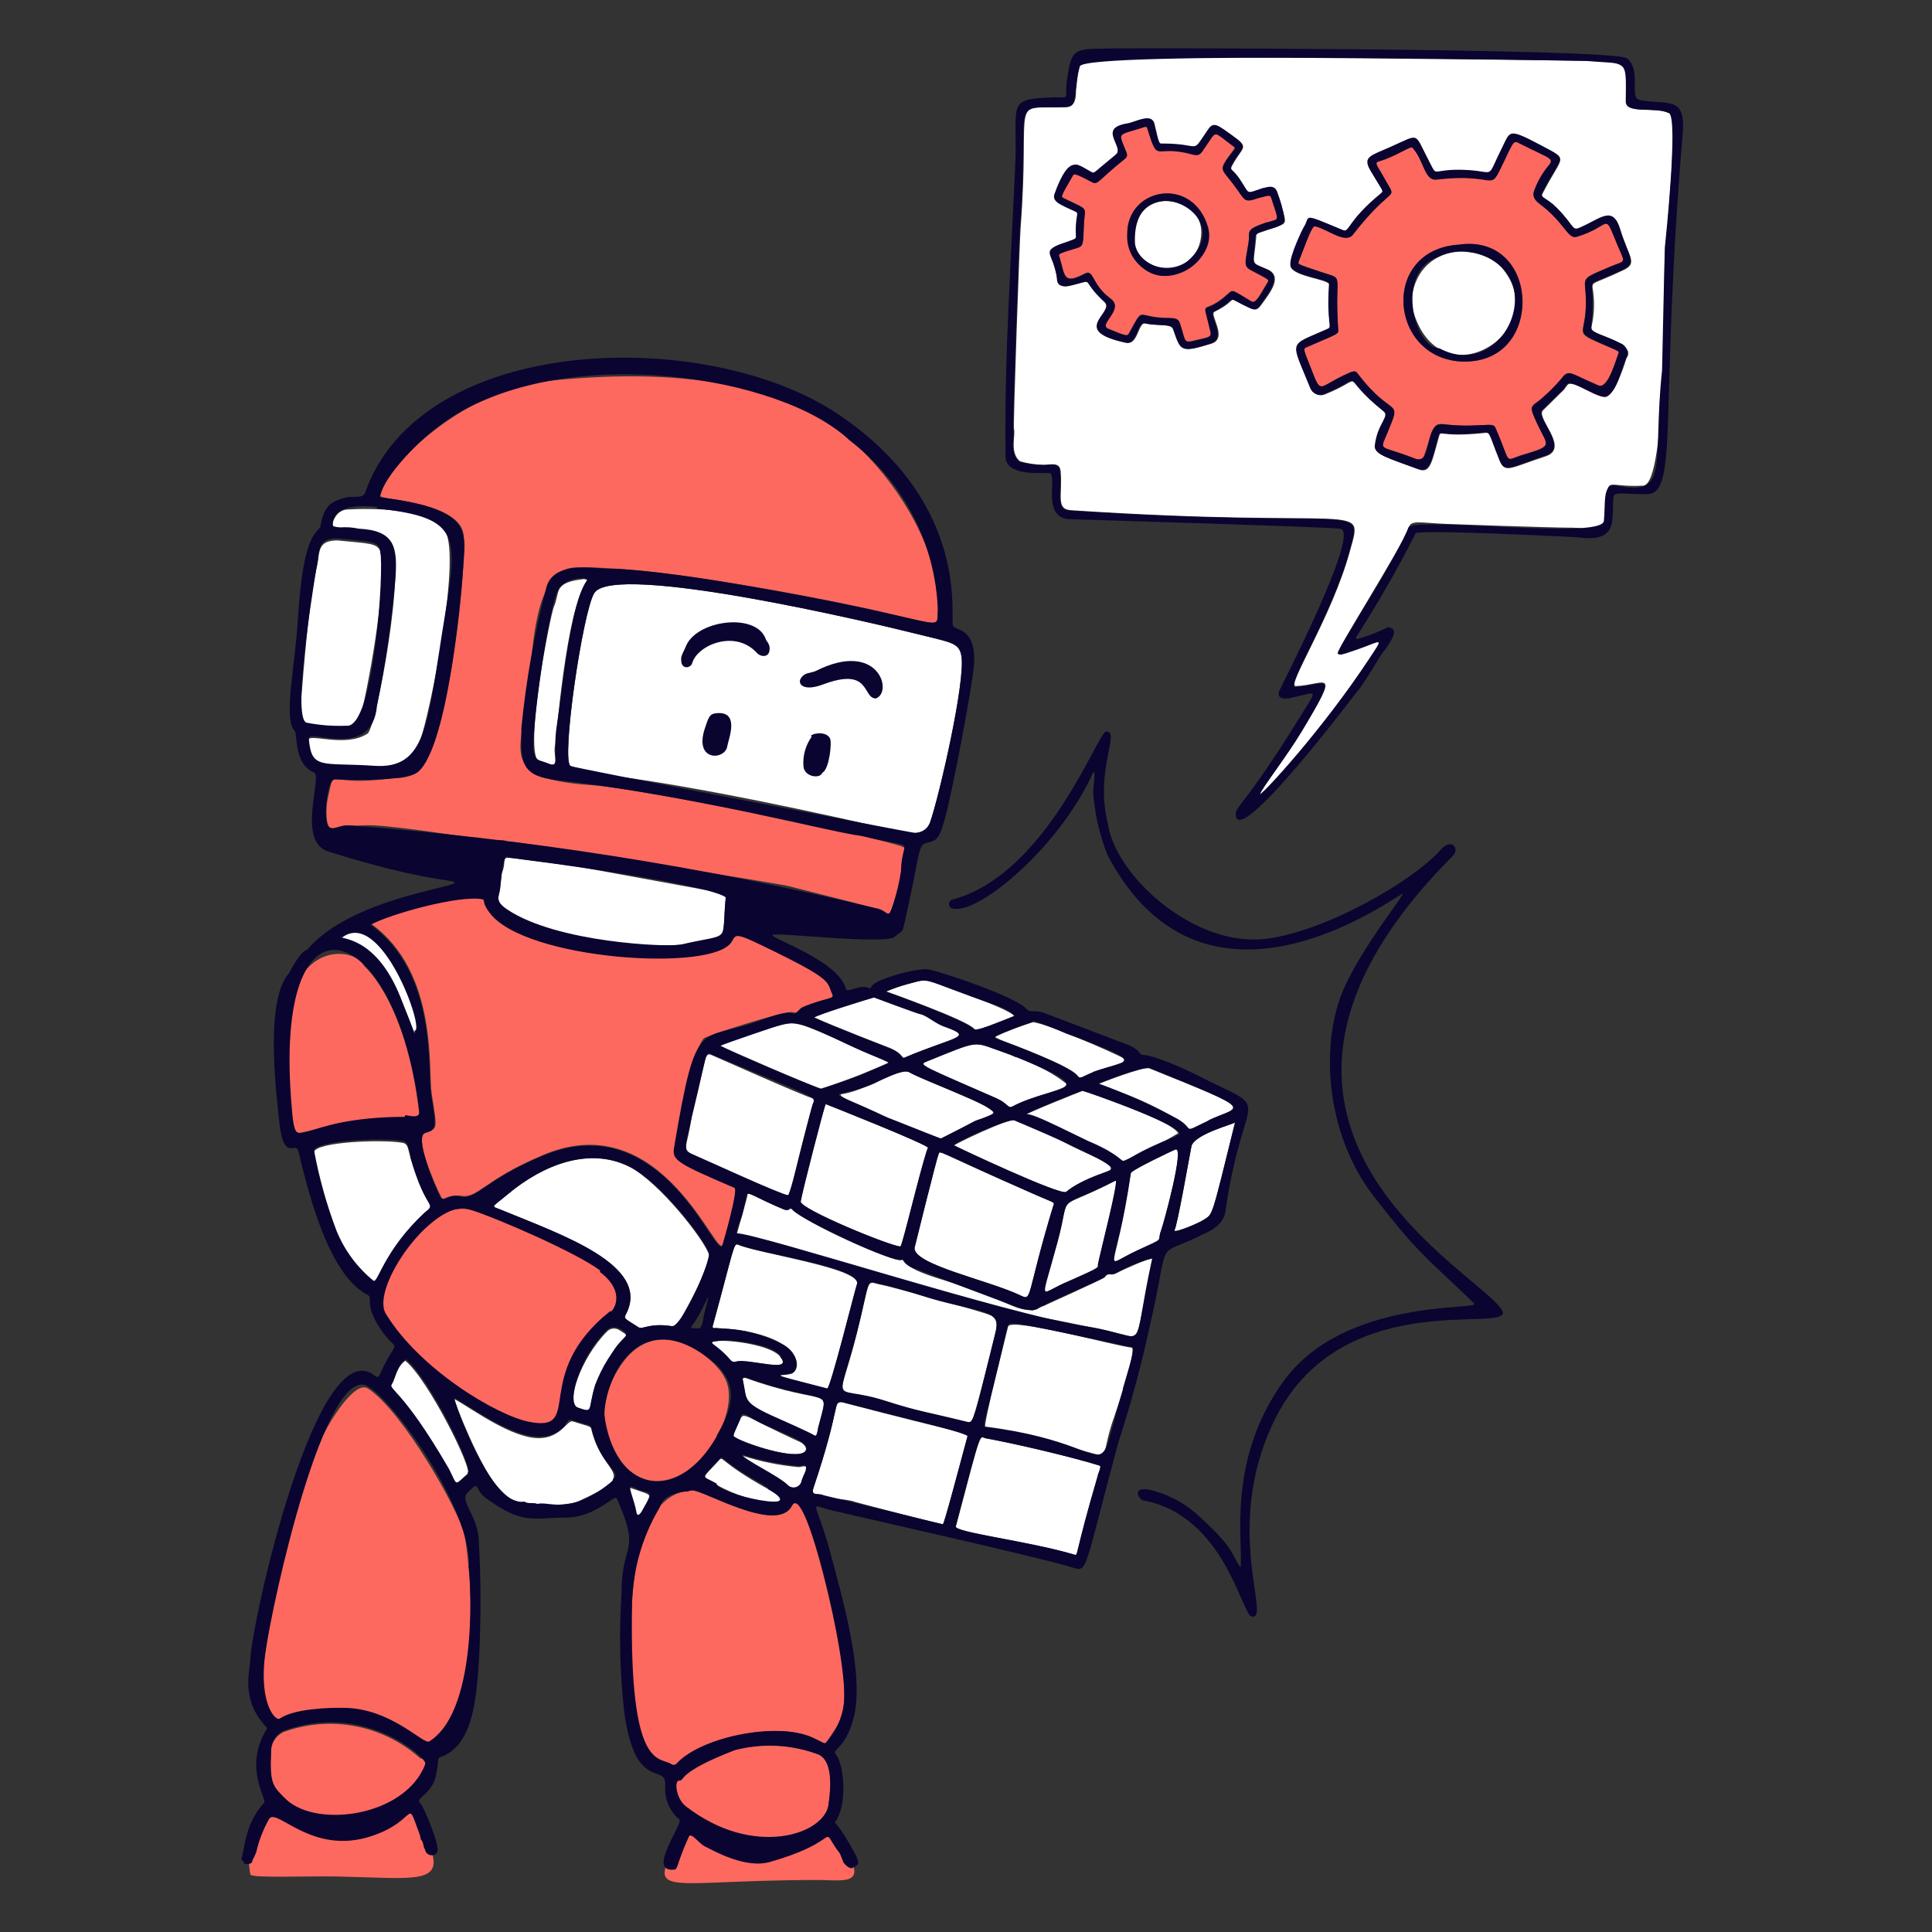 <svg xmlns="http://www.w3.org/2000/svg" fill="none" viewBox="0 0 200 200"><rect x="0" y="0" width="200" height="200" fill="#333333" stroke="none"/><g id="Input-to-an-algorithm-3--Ai-Machine-Learning-Input-to-an-algorithm"><g id="Colour"><path id="Vector" fill="#fd695f" d="M44.606 191.416C45.896 195.106 42.786 194.416 34.916 194.256C31.476 194.186 26.216 194.446 25.916 194.056C25.643 192.646 25.75 191.189 26.226 189.834C26.702 188.479 27.53 187.275 28.626 186.346C32.056 183.516 42.146 185.616 42.866 186.806C43.586 187.996 44.146 190.366 44.606 191.416Z"></path><path id="Vector_2" fill="#fd695f" d="M85.666 189.006C90.866 195.526 87.726 194.616 84.666 194.616C67.306 194.616 66.566 197.046 71.296 188.706L85.666 189.006Z"></path><path id="Vector_3" fill="#ffffff" d="M59.996 60.006C60.286 60.006 60.446 59.836 60.786 60.066C58.566 63.066 57.556 76.826 57.486 77.066C57.156 78.066 58.096 79.756 56.696 79.166C56.377 79.015 56.041 78.901 55.696 78.826C54.296 77.076 57.006 63.536 57.336 62.826C57.986 61.336 57.296 60.396 59.996 60.006Z"></path><path id="Vector_4" fill="#ffffff" d="M96.286 85.126C95.676 86.876 93.286 86.126 91.386 85.676C64.386 79.526 61.386 80.576 59.066 79.286C58.066 78.726 60.326 63.286 61.526 61.396C63.526 58.126 90.856 64.606 94.586 65.546C98.316 66.486 99.296 66.466 99.526 67.886C99.956 70.536 97.266 82.326 96.286 85.126Z"></path><path id="Vector_5" fill="#ffffff" d="M115.476 131.836C115.016 132.106 114.746 131.656 114.356 132.236C114.276 132.356 107.036 135.676 106.916 135.666C104.306 135.456 105.176 134.846 97.116 132.336C93.026 131.076 93.646 130.276 93.346 130.436C92.616 130.826 82.766 126.076 82.086 125.296C81.686 124.836 81.836 125.496 81.146 125.206C78.556 124.136 77.206 123.206 77.386 123.706C77.386 123.856 76.296 127.706 76.286 127.706C79.566 128.206 104.376 135.916 104.476 135.916C106.096 135.846 116.076 138.076 116.596 138.226C118.146 138.616 117.546 138.556 119.356 130.306C118.996 130.146 115.596 131.766 115.476 131.836Z"></path><path id="Vector_6" fill="#ffffff" d="M82.686 151.876C82.946 151.876 83.686 151.536 83.416 152.236C83.276 152.676 83.146 152.836 82.996 153.346C82.975 153.496 82.915 153.637 82.821 153.755C82.728 153.874 82.605 153.965 82.464 154.02C82.324 154.075 82.171 154.092 82.022 154.068C81.873 154.045 81.733 153.982 81.616 153.886C80.616 152.886 76.966 151.196 76.826 150.686C78.729 151.3 80.695 151.699 82.686 151.876Z"></path><path id="Vector_7" fill="#ffffff" d="M84.686 147.906C84.366 149.146 85.066 148.856 80.456 146.836C76.796 145.226 77.346 144.966 76.936 143.086C76.866 142.746 76.826 142.626 77.176 142.646C86.126 145.846 85.876 143.176 84.686 147.906Z"></path><path id="Vector_8" fill="#ffffff" d="M100.156 148.686C97.476 158.686 97.626 157.776 97.546 157.796C97.466 157.816 88.626 155.526 88.546 155.486C87.636 155.136 86.246 155.256 85.206 154.776C84.726 154.546 83.946 154.926 84.206 154.036C87.096 145.296 86.206 145.156 87.146 145.146C99.766 148.516 100.286 148.226 100.156 148.686Z"></path><path id="Vector_9" fill="#ffffff" d="M113.816 151.716C113.986 151.716 113.926 151.866 113.676 152.716C111.176 161.226 111.676 161.076 111.236 160.956C106.436 159.536 98.686 158.636 98.956 158.016C101.726 147.496 101.366 148.786 102.056 148.906C105.266 149.486 110.906 150.816 113.816 151.716Z"></path><path id="Vector_10" fill="#ffffff" d="M117.126 139.496C117.766 139.496 115.536 146.116 115.336 146.686C114.166 149.946 114.686 150.766 113.706 150.606C113.606 150.606 104.646 148.056 102.006 147.726C101.696 147.726 104.346 137.436 104.356 137.336C104.556 136.306 116.086 139.496 117.126 139.496Z"></path><path id="Vector_11" fill="#ffffff" d="M102.546 136.156C103.636 136.636 103.116 137.716 102.256 141.156C100.626 147.556 100.616 147.366 100.166 147.246C95.656 146.116 95.166 146.176 91.616 145.046C85.616 143.126 86.766 146.446 89.116 136.316C90.116 132.076 89.706 132.716 91.346 133.026C91.456 133.006 101.506 135.706 102.546 136.156Z"></path><path id="Vector_12" fill="#ffffff" d="M88.696 133.006C88.546 133.316 85.976 143.736 85.636 143.766C79.016 142.076 80.706 142.496 81.836 142.236C83.126 141.936 83.376 138.076 74.416 137.486C74.256 137.486 74.116 137.396 73.946 137.486C73.776 137.576 73.746 137.406 73.786 137.266C75.946 129.396 75.936 128.626 76.406 128.836C78.576 129.816 89.506 131.326 88.696 133.006Z"></path><path id="Vector_13" fill="#ffffff" d="M84.106 113.686C84.316 113.686 84.276 113.976 84.216 114.186C82.486 119.856 81.916 123.806 81.576 123.786C80.916 123.786 72.726 119.986 71.866 119.626C70.376 118.996 71.216 118.766 71.616 115.436C71.706 114.656 72.866 110.356 72.946 109.986C73.116 109.156 73.286 109.066 73.606 109.196C73.646 109.196 83.116 113.436 84.106 113.686Z"></path><path id="Vector_14" fill="#ffffff" d="M96.086 118.836C95.196 120.966 93.456 129.026 93.196 129.026C92.196 129.026 82.776 125.116 82.876 124.366C83.026 123.266 85.276 114.716 85.456 114.286C85.556 114.326 96.206 118.526 96.086 118.836Z"></path><path id="Vector_15" fill="#ffffff" d="M107.336 123.756C109.246 124.596 109.166 124.406 109.016 124.876C106.116 134.456 106.936 134.716 105.536 134.066C102.296 132.546 94.606 130.926 94.656 129.206C94.716 128.936 96.946 119.966 97.146 119.486C97.346 119.006 96.636 119.066 107.336 123.756Z"></path><path id="Vector_16" fill="#ffffff" d="M127.856 116.176C125.376 126.256 125.556 125.626 124.666 126.236C123.776 126.846 120.836 127.826 121.576 127.336C121.826 127.226 123.266 118.936 123.346 118.626C123.766 117.296 127.916 116.346 127.856 116.176Z"></path><path id="Vector_17" fill="#ffffff" d="M120.186 127.396C119.696 128.776 120.736 128.066 117.726 129.456C113.786 131.276 115.366 132.156 117.056 121.456C117.056 121.156 121.476 119.076 121.696 118.996C122.636 118.706 120.456 126.666 120.186 127.396Z"></path><path id="Vector_18" fill="#ffffff" d="M115.486 122.226C115.916 121.996 113.816 130.036 113.656 130.986C113.586 131.396 113.326 131.396 110.136 132.846C107.446 134.076 107.696 134.846 109.456 128.616C111.036 123.056 108.766 125.676 115.486 122.226Z"></path><path id="Vector_19" fill="#ffffff" d="M102.586 114.796C103.586 115.466 101.266 115.796 100.916 116.066C100.916 116.066 97.406 117.866 97.386 117.866C97.366 117.866 85.836 113.476 87.116 113.276C89.706 112.886 93.196 110.466 94.116 110.996C95.216 111.626 101.296 114.006 102.586 114.796Z"></path><path id="Vector_20" fill="#ffffff" d="M108.606 117.386C113.136 120.106 117.246 120.736 113.606 121.656C112.455 122.076 111.371 122.658 110.386 123.386C109.866 123.836 98.886 118.646 98.786 118.576C98.686 118.506 104.446 115.726 105.026 115.986C105.606 116.246 108.026 117.006 108.606 117.386Z"></path><path id="Vector_21" fill="#ffffff" d="M125.106 116.006C122.186 117.406 123.776 117.006 121.926 115.886C116.926 112.946 113.996 112.576 113.736 112.206C113.836 112.156 118.396 110.356 119.006 110.606C130.356 115.176 128.396 114.396 125.106 116.006Z"></path><path id="Vector_22" fill="#ffffff" d="M121.966 117.306C120.095 118.443 118.135 119.426 116.106 120.246C115.826 119.456 106.686 115.186 106.236 115.386C106.136 115.286 111.956 112.956 112.056 112.936C112.156 112.916 121.156 115.876 121.966 117.306Z"></path><path id="Vector_23" fill="#ffffff" d="M116.216 109.496C117.096 109.956 115.766 110.046 113.126 111.016C112.126 111.376 111.826 111.756 111.596 111.416C110.596 109.996 102.546 107.526 103.056 107.296C104.304 106.735 105.583 106.244 106.886 105.826C108.116 105.826 115.056 108.896 116.216 109.496Z"></path><path id="Vector_24" fill="#ffffff" d="M110.356 112.146C111.236 112.586 106.956 113.386 104.776 114.556C104.356 114.776 104.296 114.196 103.176 113.716C96.716 110.906 94.896 110.306 95.786 109.946C101.516 107.646 100.646 107.806 103.596 108.836C108.906 110.686 109.956 111.936 110.356 112.146Z"></path><path id="Vector_25" fill="#ffffff" d="M104.856 105.316C103.536 105.626 101.106 106.876 100.856 106.506C100.106 105.586 91.806 102.656 91.746 102.626C92.481 102.315 93.236 102.054 94.006 101.846C95.556 101.456 95.606 101.316 96.826 101.736C97.136 101.866 106.166 105.006 104.856 105.316Z"></path><path id="Vector_26" fill="#ffffff" d="M93.676 109.476C93.266 109.656 93.616 109.126 92.106 108.476C92.106 108.476 86.106 106.166 84.276 105.306C84.516 105.046 89.946 103.356 90.486 103.216C90.486 103.216 95.106 104.916 95.296 104.956C95.896 105.056 96.846 105.956 97.736 106.226C101.096 107.466 98.656 107.326 93.676 109.476Z"></path><path id="Vector_27" fill="#ffffff" d="M91.976 110.006C89.699 111.043 87.362 111.941 84.976 112.696C83.826 112.346 75.406 108.696 74.556 108.246C74.846 108.046 81.336 105.596 82.556 105.926C84.296 106.436 91.826 109.886 91.976 110.006Z"></path><path id="Vector_28" fill="#ffffff" d="M172.766 11.696C173.696 12.146 173.266 12.546 173.086 16.696C173.086 17.286 172.696 23.096 172.406 25.506C172.096 28.076 172.686 50.136 170.096 50.276C165.656 50.516 166.686 48.776 166.096 53.826C166.016 55.256 164.016 54.616 162.796 54.626C160.376 54.626 149.616 54.236 149.516 54.226C146.986 54.106 146.106 53.836 145.846 54.556C145.046 56.786 138.366 67.196 138.536 67.556C138.706 67.916 139.176 67.616 140.766 67.086C143.126 66.296 143.326 65.856 141.826 68.086C136.826 75.626 130.826 82.086 130.476 82.186C130.476 81.766 133.216 78.286 134.776 75.676C138.836 68.926 137.266 70.886 134.136 71.026C133.136 71.026 137.856 63.946 139.736 57.086C141.206 51.726 141.356 54.826 110.866 52.816C109.256 52.716 110.026 51.196 109.796 48.756C109.706 47.756 108.656 48.136 108.106 48.116C107.257 48.108 106.413 47.987 105.596 47.756C104.486 46.856 105.156 45.056 104.966 44.376C104.876 44.046 105.556 24.816 105.656 23.576C106.716 9.676 104.286 11.236 110.386 11.066C111.386 11.066 111.386 9.926 111.386 9.426C111.856 4.776 111.866 6.246 115.796 5.996C119.976 5.746 162.466 6.266 162.566 6.266C169.056 6.266 168.416 6.446 168.356 10.466C168.296 11.856 171.356 11.006 172.766 11.696ZM168.426 37.006C169.426 35.346 164.506 34.716 164.736 33.886C165.06 32.539 165.101 31.14 164.856 29.776C164.856 29.136 164.906 29.446 167.996 27.996C169.606 27.246 168.646 26.746 167.726 23.726C167.006 21.346 165.796 22.636 163.786 23.526C162.676 24.026 163.156 23.526 161.156 21.526C160.156 20.526 159.456 20.526 159.676 20.066C161.776 15.926 162.546 16.646 159.506 15.066C156.156 13.276 156.406 13.626 155.566 15.296C153.876 18.636 154.886 17.846 152.086 17.666C147.906 17.406 149.006 18.736 147.826 16.466C146.406 13.746 147.016 13.906 144.056 15.236C141.976 16.176 141.056 16.236 141.926 17.726C143.206 19.886 143.316 19.806 143.006 20.066C139.446 22.996 139.766 24.166 139.066 23.876C134.586 22.006 135.776 22.436 134.996 23.596C134.856 23.796 133.526 26.596 133.626 27.476C133.566 28.626 137.626 28.896 137.626 29.476C137.356 33.636 138.006 33.866 137.486 34.096C133.346 35.956 133.636 35.096 135.706 40.226C135.76 40.361 135.84 40.485 135.942 40.589C136.044 40.692 136.165 40.775 136.299 40.832C136.433 40.889 136.577 40.918 136.722 40.919C136.868 40.92 137.012 40.892 137.146 40.836C141.836 38.936 138.306 38.636 143.286 42.616C143.966 43.156 142.646 43.886 142.386 46.176C142.276 47.086 143.756 47.436 146.866 48.596C148.096 49.066 148.236 47.756 148.986 45.126C149.166 44.526 149.176 45.276 153.426 44.846C154.426 44.746 154.026 44.616 155.306 47.746C155.846 49.036 156.396 48.416 160.016 47.236C162.566 46.396 158.936 43.236 159.736 42.476C162.936 39.326 161.496 40.786 162.286 39.836C162.796 39.226 165.596 41.456 166.356 41.056C167.306 40.616 168.386 37.106 168.386 37.006H168.426ZM131.486 23.716C133.416 22.916 133.346 23.716 132.256 19.976C131.966 18.976 130.906 19.596 130.876 19.496C128.806 20.166 129.536 20.256 128.246 18.406C127.586 17.486 127.246 17.676 127.576 17.106C128.626 15.156 129.406 15.336 127.636 14.106C126.076 12.976 125.696 12.636 125.126 13.446C123.226 16.156 124.656 14.896 120.366 14.926C120.036 14.926 120.026 15.066 119.516 12.826C119.266 11.736 117.516 12.746 116.776 12.826C113.636 13.326 116.456 15.326 115.546 16.066C112.706 18.366 113.776 18.196 111.546 17.066C110.836 16.716 108.216 20.426 109.686 21.066C112.556 22.326 111.326 21.496 111.486 24.496C111.486 25.236 108.486 25.026 108.816 26.376C109.816 29.986 109.526 29.926 111.586 29.376C113.336 28.926 111.986 28.996 114.436 31.266C115.526 32.266 110.756 34.176 116.616 35.476C117.846 35.746 117.816 33.266 118.616 33.476C119.966 33.796 121.306 33.476 121.526 34.066C122.326 36.316 122.226 36.546 125.386 35.586C127.186 35.036 125.176 32.586 125.716 32.286C128.636 30.836 126.486 30.556 129.506 31.916C129.976 32.126 130.186 32.056 130.506 31.646C131.426 30.376 132.786 28.736 131.356 27.946C129.356 27.046 129.766 27.706 130.046 24.566C130.006 24.006 130.126 24.266 131.446 23.716H131.486Z"></path><path id="Vector_29" fill="#fd695f" d="M167.456 25.406C168.246 27.296 168.386 26.926 166.606 27.656C163.086 29.096 164.286 28.516 164.156 31.806C164.026 35.096 162.616 34.226 167.156 36.196C167.306 36.266 167.616 36.406 167.556 36.546C167.296 37.106 166.496 40.366 165.446 39.926C162.666 38.736 162.316 38.196 161.716 39.086C159.286 42.716 157.716 40.836 159.126 43.876C160.196 46.176 160.876 46.106 157.726 47.046C155.546 47.686 156.536 48.256 154.776 44.256C154.556 43.576 153.166 44.386 149.776 43.946C148.336 43.766 148.536 43.806 147.406 47.226C147.256 47.686 146.866 47.616 146.406 47.436C142.756 45.986 142.776 46.806 143.606 44.796C145.186 40.976 144.236 43.506 140.516 38.626C140.386 38.456 140.246 38.346 139.756 38.546C135.996 40.146 136.986 41.286 135.266 37.006C134.846 36.006 135.046 36.006 135.266 35.916C138.876 34.366 138.556 34.646 138.506 33.916C138.116 27.986 139.246 28.976 136.726 28.136C134.206 27.296 134.316 27.356 134.466 26.966C135.736 23.616 135.906 23.336 136.176 23.406C137.506 23.756 139.316 25.316 140.086 24.206C144.336 18.786 144.686 20.976 143.306 18.456C142.496 16.986 142.166 16.816 142.836 16.646C144.286 16.266 146.016 15.086 146.166 15.236C147.386 16.466 147.426 18.716 148.706 18.566C155.396 17.776 154.046 20.176 155.706 16.646C156.706 14.466 156.706 14.496 157.396 14.876C160.616 16.516 161.026 16.306 160.136 17.326C159.589 18.028 159.154 18.811 158.846 19.646C158.556 20.256 158.846 20.706 159.406 21.106C162.016 23.106 162.276 24.766 163.206 24.486C166.966 23.386 165.926 21.736 167.456 25.406ZM151.456 37.406C160.146 37.656 159.206 24.116 151.046 25.316C142.846 25.836 143.766 37.206 151.436 37.426L151.456 37.406Z"></path><path id="Vector_30" fill="#ffffff" d="M155.456 27.706C161.136 34.336 148.456 42.186 146.096 31.426C146.326 27.006 149.786 25.746 152.026 26.106C153.327 26.201 154.548 26.771 155.456 27.706Z"></path><path id="Vector_31" fill="#fd695f" d="M131.576 20.416C132.396 23.116 132.486 22.586 131.136 23.036C128.836 23.816 129.416 23.876 129.246 25.036C128.956 27.036 128.636 27.486 129.476 27.926C131.476 28.926 131.396 28.926 131.186 29.266C130.496 30.366 130.016 31.456 129.546 31.186C127.636 30.056 127.666 29.886 127.126 30.386C124.396 32.916 124.406 30.456 125.286 34.276C125.346 34.566 125.436 34.826 124.706 34.986C122.296 35.516 122.896 35.766 122.136 33.446C121.896 32.696 121.136 32.986 119.896 32.846C117.736 32.626 118.316 31.846 116.896 34.426C116.706 34.786 116.686 34.836 114.706 34.006C113.566 33.526 116.466 32.006 114.956 30.886C112.906 29.376 113.276 27.786 112.276 28.316C110.026 29.486 110.276 28.516 109.676 26.616C109.556 26.216 109.426 26.216 111.526 25.616C112.246 25.406 112.086 25.086 112.206 22.946C112.306 21.366 112.726 21.756 110.256 20.566C109.776 20.336 109.676 20.496 110.996 18.226C111.176 17.916 111.106 17.786 112.996 18.806C113.656 19.166 113.616 18.636 116.366 16.456C116.786 16.126 116.686 15.956 116.446 15.376C115.736 13.646 115.786 13.946 118.086 13.226C118.566 13.076 118.696 13.066 118.746 13.226C119.956 17.116 119.376 14.806 123.446 15.956C124.246 16.186 124.366 15.726 124.816 15.086C126.006 13.416 125.436 13.476 127.716 15.146C127.966 15.326 127.716 15.416 127.006 16.446C126.176 17.666 126.586 17.556 127.776 19.196C128.676 20.426 128.776 21.096 130.026 20.576C130.276 20.466 131.476 20.086 131.576 20.416ZM121.646 28.416C122.722 28.187 123.672 27.56 124.306 26.661C124.94 25.762 125.211 24.657 125.066 23.566C123.536 18.146 116.676 19.386 116.696 24.196C116.696 26.916 118.766 29.096 121.646 28.436V28.416Z"></path><path id="Vector_32" fill="#ffffff" d="M117.586 23.206C118.716 19.376 124.406 20.496 124.356 24.046C124.266 29.446 115.976 28.666 117.586 23.206Z"></path><path id="Vector_33" fill="#fd695f" d="M89.926 47.346C94.036 51.656 97.446 58.086 97.086 63.196C96.956 64.946 97.616 64.806 91.296 63.346C83.916 61.646 67.106 58.516 59.536 58.746C55.156 58.886 55.216 68.106 54.856 69.056C54.856 76.956 50.156 80.546 61.336 81.286C66.336 81.606 93.696 87.176 93.696 87.816C93.471 89.776 93.079 91.713 92.526 93.606C91.926 95.416 92.066 94.236 90.646 94.016L81.456 91.686C81.076 91.576 53.306 87.006 52.786 87.136C52.714 87.156 52.638 87.156 52.566 87.136C52.036 86.796 51.666 87.136 49.566 86.826C36.256 84.826 38.566 85.606 36.186 85.446C34.746 85.346 33.826 86.806 33.796 84.076C33.791 83.528 33.852 82.981 33.976 82.446C34.706 79.206 33.736 81.596 40.676 80.536C41.459 80.589 42.243 80.445 42.956 80.116C46.416 78.556 48.596 56.926 47.896 54.926C46.896 51.926 39.276 51.756 39.376 51.326C40.326 47.146 49.376 40.236 55.696 39.536C67.496 38.236 81.486 38.476 89.926 47.346Z"></path><path id="Vector_34" fill="#fd695f" d="M87.006 171.096C88.006 177.576 87.006 178.146 85.526 180.376C85.356 180.626 85.166 180.376 84.016 179.856C80.386 178.216 72.606 179.856 70.016 182.596C69.706 182.966 66.396 182.696 65.726 176.686C64.946 169.616 64.536 154.506 71.656 154.296C72.656 154.196 80.466 158.836 81.966 155.886C83.296 153.356 86.596 168.316 87.006 171.096Z"></path><path id="Vector_35" fill="#fd695f" d="M86.166 102.916C86.426 103.476 85.546 103.226 83.166 104.206C82.626 104.426 82.666 104.976 82.026 104.776C81.386 104.576 73.026 107.236 72.836 107.506C71.476 109.206 70.036 117.506 69.836 118.716C69.606 120.096 70.296 120.396 76.086 122.866C76.516 123.046 74.936 128.486 74.846 128.786C74.286 130.786 68.726 114.356 56.336 119.516C49.946 122.166 49.466 124.186 47.596 123.756C45.806 123.756 45.946 124.496 45.596 123.756C45.036 122.656 42.776 117.526 44.076 117.196C45.376 116.866 45.246 116.806 44.686 113.196C44.316 110.846 45.386 100.636 38.426 95.636C40.286 94.576 47.606 92.516 50.016 92.996C50.276 92.996 49.946 93.396 50.736 94.376C54.426 99.476 74.146 100.456 75.806 97.376C76.296 96.466 76.216 96.376 80.486 98.526C86.376 101.576 85.586 101.706 86.166 102.916Z"></path><path id="Vector_36" fill="#fd695f" d="M84.766 181.646C86.276 182.356 86.046 185.226 85.766 186.866C85.256 190.006 77.866 192.316 70.996 187.016C69.946 186.216 69.776 184.306 70.276 184.336C70.946 184.386 69.866 183.586 76.036 181.186C78.923 180.426 81.975 180.587 84.766 181.646Z"></path><path id="Vector_37" fill="#ffffff" d="M82.866 149.296C83.146 149.426 83.636 149.926 83.366 150.236C82.436 151.236 76.966 149.366 76.066 148.886C75.756 148.716 75.886 148.656 76.546 147.116C77.026 146.006 76.766 146.526 82.866 149.296Z"></path><path id="Vector_38" fill="#ffffff" d="M80.766 140.436C82.236 142.256 77.536 140.516 76.186 141.066C76.075 141.11 75.952 141.115 75.838 141.081C75.724 141.046 75.624 140.974 75.556 140.876C75.036 140.256 73.676 139.286 73.686 139.036C73.686 138.446 79.616 139.006 80.766 140.436Z"></path><path id="Vector_39" fill="#ffffff" d="M79.516 154.156C83.076 156.156 78.106 155.936 74.146 153.686C72.556 152.786 72.486 153.306 74.436 151.166C74.896 150.676 74.376 151.286 79.516 154.156Z"></path><path id="Vector_40" fill="#ffffff" d="M74.126 92.336C74.826 92.466 75.126 92.336 75.126 93.006C74.986 94.336 75.046 95.246 74.816 96.566C74.516 98.276 59.756 99.036 52.536 94.276C51.136 93.356 51.686 92.746 51.766 92.076C51.766 92.076 51.946 90.416 51.946 90.406C52.806 88.406 50.656 88.576 56.546 89.276C60.116 89.706 61.386 90.006 74.126 92.336Z"></path><path id="Vector_41" fill="#fd695f" d="M74.986 142.556C76.986 145.946 72.266 154.076 67.316 153.256C63.656 152.646 60.496 146.766 64.316 141.256C68.136 135.746 73.896 140.466 74.986 142.556Z"></path><path id="Vector_42" fill="#ffffff" d="M73.396 129.896C73.206 131.686 71.396 134.826 70.606 136.286C70.166 137.106 70.146 137.436 69.506 137.286C67.226 136.916 66.506 137.666 66.106 137.416C64.566 136.416 64.546 136.526 64.806 136.026C67.396 131.026 58.346 127.926 51.896 125.256C50.796 124.806 50.766 125.136 52.596 123.606C56.216 120.606 60.996 118.676 65.186 120.806C68.296 122.426 72.976 128.426 73.396 129.896Z"></path><path id="Vector_43" fill="#ffffff" d="M66.896 155.646C66.546 156.106 66.296 157.076 65.896 156.806C65.872 156.792 65.851 156.772 65.837 156.747C65.823 156.723 65.816 156.695 65.816 156.666C65.606 155.426 64.816 153.876 65.336 154.056C67.396 154.786 67.516 154.596 66.896 155.646Z"></path><path id="Vector_44" fill="#ffffff" d="M64.146 137.716C65.546 138.546 64.476 138.076 63.426 139.986C62.703 141.108 62.091 142.297 61.596 143.536C60.766 146.176 61.476 146.456 59.806 145.876C58.486 145.426 60.096 140.596 62.806 137.876C62.969 137.687 63.197 137.566 63.445 137.536C63.693 137.507 63.943 137.571 64.146 137.716Z"></path><path id="Vector_45" fill="#fd695f" d="M64.326 134.126C64.666 136.966 58.326 137.886 57.926 145.596C57.586 151.596 42.256 141.256 39.226 136.186C37.336 133.006 45.606 124.646 47.426 125.186C48.616 124.746 53.426 126.946 54.566 127.436C59.606 129.646 63.896 130.606 64.326 134.126Z"></path><path id="Vector_46" fill="#ffffff" d="M61.226 148.006C62.426 153.006 66.436 152.396 59.886 155.406C58.746 155.936 53.076 156.226 51.756 154.336C49.586 151.756 47.146 145.336 46.996 144.816C48.326 145.486 51.706 148.026 54.526 148.716C57.896 149.536 58.596 146.936 59.296 147.146C60.956 147.686 61.166 147.596 61.226 148.006Z"></path><path id="Vector_47" fill="#ffffff" d="M48.406 152.586C46.966 153.816 47.406 153.856 46.406 152.216C41.836 144.316 40.076 143.986 40.526 143.366C40.876 142.896 41.016 141.506 41.956 140.866C44.306 142.746 49.036 152.226 48.406 152.586Z"></path><path id="Vector_48" fill="#fd695f" d="M48.076 158.876C48.466 160.616 50.546 176.406 44.396 180.446C43.936 180.786 40.256 177.116 35.716 176.986C28.466 176.776 28.926 178.756 28.546 177.986C27.486 176.636 26.806 175.746 27.386 171.516C28.096 166.286 30.846 154.516 33.386 148.736C34.016 147.316 36.706 142.836 38.086 143.736C41.626 146.006 47.506 156.306 48.076 158.876Z"></path><path id="Vector_49" fill="#ffffff" d="M45.866 54.656C48.056 56.656 44.376 74.496 43.476 76.656C42.806 78.266 41.586 79.656 38.736 79.436C37.736 79.366 33.116 79.816 32.166 78.096C31.988 77.624 31.913 77.12 31.946 76.616C31.876 75.846 35.776 77.456 38.056 75.936C38.946 75.346 42.176 57.936 40.396 56.066C38.986 54.586 35.136 54.816 34.486 54.636C34.226 54.636 34.566 52.836 35.916 52.746C38.646 52.586 43.706 52.636 45.866 54.656Z"></path><path id="Vector_50" fill="#ffffff" d="M44.866 125.316C45.066 125.556 44.436 125.146 42.696 126.866C41.909 127.828 41.171 128.829 40.486 129.866C39.216 131.436 38.996 133.036 38.626 132.756C36.945 131.384 35.638 129.609 34.826 127.596C33.801 124.91 33.024 122.135 32.506 119.306C32.506 118.216 39.506 117.916 41.676 118.306C42.236 118.406 42.216 118.856 42.476 119.796C44.156 125.626 45.386 125.076 44.866 125.316Z"></path><path id="Vector_51" fill="#fd695f" d="M43.486 182.006C45.396 182.316 42.306 187.006 36.066 187.846C33.817 188.163 31.528 187.662 29.616 186.436C28.226 185.076 27.886 184.876 28.046 181.436C28.033 181 28.145 180.569 28.368 180.193C28.591 179.818 28.916 179.514 29.306 179.316C31.691 178.435 34.271 178.219 36.77 178.693C39.268 179.167 41.59 180.313 43.486 182.006Z"></path><path id="Vector_52" fill="#fd695f" d="M43.386 115.156C43.506 116.156 42.386 115.336 38.586 115.856C38.486 115.856 34.696 116.156 34.096 116.566C34.096 116.566 31.006 117.336 30.786 117.296C30.126 117.176 29.046 107.636 30.366 102.996C31.876 97.686 36.786 98.196 37.696 99.996C37.766 100.086 42.026 103.616 43.386 115.156Z"></path><path id="Vector_53" fill="#ffffff" d="M37.226 74.556C36.876 75.816 32.996 75.246 31.776 75.026C30.716 74.836 31.126 73.096 31.246 71.586C32.186 59.696 32.826 59.036 32.926 58.026C33.066 56.556 33.336 55.966 34.926 55.946C38.086 56.266 39.146 56.186 39.376 57.156C40.136 60.516 37.956 71.926 37.226 74.556Z"></path><path id="Vector_54" fill="#ffffff" d="M33.436 98.006C33.436 98.006 35.526 94.896 38.506 96.336C41.486 97.776 43.996 105.336 43.696 108.516L42.786 108.336C42.786 108.336 40.106 96.636 33.436 98.006Z"></path></g><g id="Ink"><path id="Vector_55" fill="#0a0430" d="M174.196 13.806C171.746 42.896 173.856 51.156 170.456 51.156C166.056 51.156 167.266 50.386 166.896 53.896C166.656 56.196 164.176 55.686 163.056 55.606C162.956 55.606 146.726 54.756 146.536 55.226C144.679 58.891 142.637 62.459 140.416 65.916C140.396 65.939 140.383 65.967 140.38 65.997C140.377 66.028 140.384 66.058 140.399 66.084C140.415 66.11 140.439 66.13 140.467 66.141C140.496 66.153 140.527 66.154 140.556 66.146C144.006 65.086 143.436 64.686 144.126 65.086C144.816 65.486 143.236 67.456 143.126 67.566C143.016 67.676 141.006 71.086 140.506 71.566C140.416 71.666 128.266 87.806 127.926 84.396C127.826 83.466 128.776 83.586 134.576 74.216C136.496 71.116 136.396 71.676 133.726 72.216C132.976 72.446 132.116 72.326 132.426 71.526C132.426 71.426 140.776 55.326 138.806 54.746C138.286 54.566 110.806 53.746 110.696 53.746C107.696 53.586 109.586 48.996 108.606 48.966C107.286 48.966 104.096 49.206 104.086 47.236C104.016 38.326 104.296 33.736 105.086 17.336C105.406 10.636 103.996 10.256 109.086 10.076C110.966 10.006 110.086 10.546 110.506 7.896C110.926 5.246 111.226 5.056 114.006 5.036C114.006 4.936 167.006 4.976 168.416 6.036C169.976 7.256 168.606 10.136 169.726 10.346C172.586 10.916 174.536 9.816 174.196 13.806ZM172.726 11.696C171.356 11.016 168.286 11.856 168.296 10.506C168.346 5.926 168.526 6.696 164.346 6.316C164.246 6.316 112.266 5.246 111.786 6.866C111.016 9.526 111.706 11.066 110.316 11.096C104.216 11.266 106.646 9.716 105.586 23.616C105.496 24.846 104.806 44.086 104.896 44.406C105.096 45.096 104.416 46.896 105.526 47.786C106.342 48.021 107.187 48.142 108.036 48.146C108.596 48.146 109.636 47.786 109.736 48.786C109.956 51.226 109.196 52.786 110.796 52.856C141.316 54.856 141.126 51.796 139.676 57.116C137.896 63.646 133.086 71.116 134.066 71.116C137.206 70.966 138.766 69.016 134.716 75.766C133.146 78.376 130.436 81.846 130.406 82.266C130.766 82.176 136.816 75.706 141.766 68.166C143.266 65.876 143.056 66.326 140.706 67.166C139.116 67.706 138.636 67.926 138.476 67.636C138.316 67.346 144.806 57.416 145.786 54.636C146.226 53.396 165.916 55.956 166.036 53.906C166.216 52.296 165.846 49.966 167.266 50.256C172.986 51.456 171.016 48.096 172.056 38.336C172.056 38.236 172.326 25.686 172.346 25.586C172.396 25.096 173.766 12.206 172.766 11.696H172.726Z"></path><path id="Vector_56" fill="#0a0430" d="M167.936 35.616C168.161 35.76 168.328 35.977 168.411 36.231C168.493 36.484 168.484 36.758 168.386 37.006C167.866 37.846 167.516 40.536 166.296 41.006C165.536 41.396 162.706 39.196 162.216 39.776C161.426 40.776 162.876 39.286 159.666 42.426C158.846 43.226 162.536 46.326 159.946 47.176C156.326 48.366 155.766 48.976 155.246 47.696C153.966 44.566 154.356 44.696 153.356 44.786C149.106 45.226 149.096 44.466 148.926 45.076C148.226 47.516 148.056 49.016 146.796 48.546C143.686 47.396 142.206 47.036 142.316 46.116C142.586 43.816 143.896 43.116 143.216 42.566C138.216 38.566 141.766 38.876 137.076 40.786C136.942 40.842 136.798 40.87 136.652 40.869C136.507 40.868 136.363 40.839 136.229 40.782C136.095 40.725 135.974 40.642 135.872 40.538C135.77 40.435 135.69 40.312 135.636 40.176C133.576 35.066 133.296 35.886 137.436 34.036C137.956 33.816 137.306 33.556 137.576 29.416C137.576 28.826 133.486 28.506 133.576 27.416C133.476 26.496 134.876 23.636 134.946 23.536C135.726 22.376 134.536 21.946 139.016 23.816C139.716 24.106 139.386 22.936 142.956 20.006C143.266 19.746 143.156 19.826 141.876 17.666C140.996 16.186 141.926 16.116 144.006 15.176C147.006 13.846 146.366 13.706 147.776 16.406C148.956 18.676 147.856 17.346 152.036 17.606C154.856 17.786 153.826 18.606 155.516 15.236C156.356 13.566 156.096 13.236 159.456 15.006C162.456 16.626 161.716 15.906 159.626 20.006C159.406 20.446 160.156 20.506 161.106 21.466C163.106 23.466 162.626 24.006 163.736 23.466C165.736 22.576 166.956 21.286 167.676 23.666C168.596 26.666 169.556 27.186 167.946 27.936C164.856 29.376 164.766 29.076 164.806 29.716C165.176 35.876 163.306 33.336 167.936 35.616ZM167.456 25.406C165.926 21.746 166.956 23.406 163.226 24.516C162.286 24.796 162.026 23.096 159.416 21.136C158.876 20.736 158.586 20.276 158.856 19.676C159.164 18.839 159.603 18.056 160.156 17.356C161.046 16.356 160.616 16.536 157.416 14.906C156.676 14.526 156.756 14.496 155.716 16.676C154.016 20.226 155.276 17.816 148.716 18.596C147.426 18.756 147.406 16.506 146.186 15.266C146.036 15.116 144.296 16.266 142.856 16.676C142.186 16.856 142.516 17.016 143.326 18.486C144.706 21.006 144.326 18.816 140.106 24.236C139.346 25.336 137.526 23.786 136.196 23.446C135.916 23.366 135.746 23.646 134.476 26.996C134.336 27.386 134.156 27.296 136.736 28.166C139.316 29.036 138.126 28.056 138.526 33.946C138.526 34.656 138.886 34.356 135.276 35.946C135.036 36.046 134.876 36.026 135.276 37.026C137.006 41.306 136.016 40.166 139.776 38.566C140.266 38.366 140.406 38.476 140.526 38.646C144.206 43.556 145.196 40.996 143.626 44.816C142.796 46.816 142.726 46.016 146.426 47.466C148.426 48.236 147.256 43.706 149.426 43.926C152.986 44.296 154.596 43.656 154.806 44.276C156.566 48.276 155.576 47.716 157.756 47.066C160.886 46.126 160.216 46.206 159.156 43.896C158.466 42.406 158.406 42.236 158.816 41.896C163.566 38.056 160.766 37.896 165.476 39.896C166.476 40.336 167.346 37.056 167.576 36.516C167.646 36.366 167.326 36.236 167.176 36.166C162.656 34.166 164.066 35.066 164.176 31.776C164.286 28.486 163.176 29.156 166.626 27.626C168.386 26.886 168.286 27.396 167.456 25.406Z"></path><path id="Vector_57" fill="#0a0430" d="M151.436 37.426C143.786 37.206 142.846 25.836 151.026 25.336C159.536 24.086 159.936 37.676 151.436 37.426ZM149.006 36.056C155.956 39.776 160.956 27.546 152.006 26.056C150.925 25.919 149.827 26.111 148.856 26.606C144.416 28.056 146.336 36.056 149.006 36.056Z"></path><path id="Vector_58" fill="#0a0430" d="M155.566 135.786C156.166 138.076 138.656 132.946 131.836 147.216C126.526 158.326 131.736 167.886 129.546 167.336C128.546 167.086 126.696 156.886 118.406 155.336C117.956 155.336 117.016 153.856 118.986 154.216C120.757 154.631 122.403 155.465 123.786 156.646C127.896 160.336 127.346 160.726 128.426 162.266C128.696 159.566 127.006 151.266 132.746 143.156C139.056 134.156 153.636 135.716 152.586 134.916C147.636 130.106 147.116 130.146 142.266 123.916C137.096 117.306 136.636 107.776 139.176 102.196C141.066 98.026 145.126 92.946 145.236 92.506C144.706 92.506 124.816 107.876 114.646 88.506C113.817 86.412 113.315 84.203 113.156 81.956C113.266 80.696 113.456 79.316 113.056 80.196C109.526 87.826 101.316 94.606 98.706 94.067C98.597 94.064 98.492 94.024 98.408 93.953C98.325 93.883 98.268 93.786 98.247 93.679C98.226 93.572 98.242 93.46 98.293 93.363C98.344 93.266 98.426 93.19 98.526 93.146C108.406 90.556 113.636 75.686 114.526 75.716C116.006 75.776 113.306 79.716 114.686 85.286C115.466 90.676 123.686 98.156 131.136 97.176C137.206 96.386 146.136 91.326 149.136 87.976C150.286 86.666 151.136 87.876 150.396 88.596C122.426 116.716 153.966 132.006 155.566 135.786Z"></path><path id="Vector_59" fill="#0a0430" d="M132.946 22.556C133.206 23.886 130.046 23.556 129.946 24.556C129.726 27.696 129.286 27.036 131.256 27.946C132.696 28.726 131.316 30.376 130.406 31.646C130.106 32.046 129.896 32.126 129.406 31.906C126.406 30.536 128.536 30.826 125.616 32.276C125.076 32.546 127.076 35.036 125.286 35.576C122.126 36.576 122.226 36.316 121.426 34.066C121.216 33.466 119.766 33.766 118.506 33.476C117.706 33.286 117.736 35.746 116.506 35.476C110.596 34.206 115.506 32.316 114.326 31.266C111.876 29.006 113.226 28.936 111.476 29.386C110.576 29.616 109.476 29.956 109.416 28.906C109.166 26.246 107.556 26.066 109.986 25.196C111.306 24.726 111.386 24.736 111.376 24.486C111.266 22.386 111.726 22.116 111.376 21.936C109.876 21.216 108.856 20.936 109.166 20.056C110.716 15.816 111.546 17.056 113.046 17.836C113.286 17.956 113.176 17.906 115.496 16.006C116.496 15.186 113.496 13.286 116.726 12.766C117.456 12.656 119.216 11.646 119.466 12.766C119.976 14.996 119.976 14.856 120.316 14.856C124.606 14.856 123.176 16.096 125.076 13.376C125.636 12.576 126.016 12.906 127.586 14.036C129.366 15.316 128.586 15.136 127.526 17.036C127.216 17.616 127.526 17.416 128.186 18.346C129.486 20.186 128.756 20.106 130.826 19.436C130.826 19.536 131.926 18.906 132.206 19.906C132.565 20.755 132.814 21.645 132.946 22.556ZM131.136 23.036C132.486 22.586 132.466 23.096 131.576 20.416C131.569 20.386 131.556 20.357 131.538 20.331C131.519 20.306 131.495 20.284 131.468 20.268C131.441 20.252 131.411 20.242 131.38 20.238C131.348 20.235 131.317 20.237 131.286 20.246C128.486 20.926 129.286 21.186 127.796 19.246C126.596 17.606 126.196 17.716 127.026 16.496C127.716 15.496 128.026 15.376 127.736 15.196C125.456 13.526 126.026 13.466 124.836 15.136C124.386 15.766 124.266 16.236 123.466 16.006C119.396 14.856 119.976 17.166 118.766 13.276C118.716 13.086 118.586 13.096 118.106 13.276C115.806 13.996 115.756 13.696 116.466 15.426C116.706 16.006 116.806 16.176 116.386 16.506C113.646 18.686 113.676 19.216 113.016 18.856C111.126 17.856 111.186 17.966 111.016 18.276C109.696 20.546 109.796 20.386 110.276 20.616C112.746 21.806 112.326 21.416 112.226 22.996C112.106 25.136 112.226 25.456 111.546 25.666C109.446 26.296 109.546 26.286 109.696 26.666C110.246 28.576 110.046 29.536 112.296 28.366C113.296 27.836 112.926 29.426 114.976 30.936C116.466 32.036 113.626 33.586 114.726 34.056C116.726 34.896 116.726 34.836 116.916 34.476C118.326 31.926 117.756 32.676 119.916 32.896C121.196 33.036 121.916 32.746 122.156 33.496C122.916 35.816 122.316 35.566 124.726 35.036C125.456 34.876 125.366 34.626 125.306 34.326C124.436 30.506 124.426 32.976 127.146 30.436C127.676 29.936 127.656 30.106 129.566 31.236C130.036 31.506 130.496 30.446 131.206 29.316C131.416 28.976 131.496 29.026 129.496 27.976C128.656 27.536 128.966 27.106 129.266 25.086C129.416 23.876 128.836 23.816 131.136 23.006V23.036Z"></path><path id="Vector_60" fill="#0a0430" d="M126.856 125.406C126.646 126.926 124.976 127.556 124.626 127.736C119.276 130.436 121.306 127.446 118.996 137.406C118.118 141.459 117.033 145.464 115.746 149.406C112.166 162.696 112.626 162.796 111.006 162.266C107.956 161.266 85.876 156.346 85.776 156.266C83.596 155.656 84.536 155.336 86.026 160.986C87.216 165.516 89.636 173.696 88.276 178.186C87.406 181.086 86.106 181.076 86.506 181.586C87.406 182.756 87.446 185.736 87.106 187.066C86.416 189.806 85.836 187.416 87.556 190.236C89.276 193.056 88.986 192.976 88.246 193.366C87.936 193.536 87.356 192.896 87.326 192.816C86.686 191.166 87.126 192.346 86.076 190.586C85.356 189.376 86.176 190.906 79.716 192.746C77.136 193.486 73.846 191.566 72.926 191.116C72.376 190.836 71.526 189.646 71.316 190.116C69.796 193.486 70.316 193.556 69.546 193.556C67.106 193.556 70.766 188.726 70.326 188.346C69.825 187.923 69.43 187.387 69.177 186.782C68.923 186.177 68.816 185.521 68.866 184.866C69.016 182.356 65.776 185.706 64.626 177.266C64.164 173.15 64.07 169 64.346 164.866C64.346 159.516 66.416 160.866 63.836 155.096C63.656 154.676 61.586 157.096 58.636 157.096C55.136 157.096 54.206 157.916 50.316 155.096C49.036 154.176 49.766 153.096 48.366 154.566C47.606 155.386 49.286 156.726 49.546 159.126C49.788 163.279 49.805 167.442 49.596 171.596C49.316 175.726 49.046 180.726 45.546 181.916C45.256 182.036 45.466 182.076 45.156 183.686C44.746 185.826 42.876 186.096 43.516 186.686C43.866 187.016 45.616 191.136 45.256 191.766C45.175 191.879 45.061 191.965 44.93 192.013C44.799 192.061 44.657 192.069 44.522 192.036C44.386 192.003 44.264 191.93 44.17 191.826C44.077 191.723 44.016 191.594 43.996 191.456C43.776 191.156 43.876 190.736 43.596 190.456C43.506 190.356 43.536 190.146 43.476 189.996C41.916 185.816 43.396 188.436 38.476 190.066C32.326 192.126 28.686 187.136 27.876 188.266C27.255 189.353 26.8 190.526 26.526 191.746C26.406 192.044 26.269 192.334 26.116 192.616C26.226 193.016 25.116 193.126 25.236 192.716C25.236 192.656 24.906 192.626 25.026 192.256C25.356 191.256 25.376 188.746 27.346 186.626C27.676 186.286 25.256 183.146 27.466 179.236C27.706 178.816 27.706 178.946 27.406 178.606C24.926 175.846 25.866 173.006 25.916 171.746C26.096 167.646 32.806 137.746 38.766 142.386C39.406 142.886 39.096 142.216 40.666 139.766C41.126 139.046 40.586 139.396 39.336 137.496C37.616 134.876 38.726 134.396 38.016 134.026C34.016 131.946 31.926 123.516 30.886 119.166C30.616 118.056 29.326 120.476 28.886 115.936C28.636 113.456 27.366 103.656 29.886 100.786C29.976 100.686 30.966 98.566 31.806 98.306C36.146 93.196 46.556 91.956 47.086 91.396C47.086 90.996 44.386 91.396 34.026 88.166C30.636 87.166 33.416 80.326 32.516 79.966C30.406 79.116 30.806 76.016 30.516 75.676C29.306 74.446 30.516 69.226 30.836 64.186C31.386 54.596 33.036 55.186 33.176 54.466C33.556 52.296 34.266 51.886 35.956 51.466C36.416 51.336 37.576 51.646 37.786 51.026C43.596 34.416 73.236 33.766 86.786 42.896C100.716 52.276 98.256 64.276 98.666 64.806C99.076 65.336 101.076 65.016 100.826 68.876C100.746 70.046 99.646 76.376 98.666 81.036C97.336 87.396 97.136 86.886 95.846 87.276C95.036 87.506 95.146 88.696 94.006 93.856C93.296 97.086 93.616 96.056 92.656 96.956C91.696 97.856 80.276 96.456 79.976 96.786C79.676 97.116 86.856 99.436 87.576 102.386C87.676 102.826 89.016 101.866 89.926 102.276C90.066 102.336 90.156 102.326 90.196 102.166C90.356 101.416 95.006 100.166 96.086 100.346C97.696 100.666 105.266 103.226 106.266 104.446C106.596 104.846 106.916 104.556 107.896 104.786L116.896 108.206C118.206 108.816 117.846 109.206 118.346 109.206C119.406 109.206 122.676 110.676 123.476 111.076C132.366 115.616 128.766 111.896 126.856 125.406ZM127.856 116.176C127.856 116.326 123.716 117.386 123.346 118.626C123.266 118.936 121.826 127.226 121.576 127.336C121.576 127.766 124.296 126.496 124.666 126.236C125.546 125.646 125.376 126.246 127.856 116.176ZM125.106 115.966C128.326 114.426 130.466 115.216 119.006 110.566C118.386 110.306 113.836 112.116 113.736 112.166C116.55 113.197 119.287 114.427 121.926 115.846C123.766 116.926 122.186 117.366 125.106 116.006V115.966ZM121.706 118.966C121.486 119.056 117.106 121.126 117.066 121.436C115.526 132.166 113.816 131.246 117.736 129.436C120.736 128.036 119.736 128.626 120.196 127.376C120.486 126.616 122.646 118.656 121.706 119.006V118.966ZM121.706 117.566C124.396 117.176 112.156 112.906 112.056 112.896C111.956 112.886 106.116 115.246 106.236 115.346C106.806 115.086 112.236 118.016 112.976 118.256C118.946 120.866 113.206 121.006 121.766 117.606L121.706 117.566ZM115.456 131.796C114.996 132.066 114.726 131.616 114.336 132.196C114.156 132.466 108.736 134.656 108.116 135.136C107.276 135.226 107.846 135.826 105.976 135.526C105.496 135.446 94.546 131.256 94.446 131.216C93.526 130.886 93.566 130.276 93.346 130.396C92.576 130.816 83.056 126.396 82.096 125.266C81.686 124.796 81.836 125.456 81.096 125.176C77.296 123.596 77.396 123.046 77.186 124.176C76.676 126.926 76.466 126.176 76.246 127.666C78.476 127.666 104.416 136.126 112.576 137.326C119.216 138.326 116.946 140.856 119.276 130.266C117.939 130.598 116.658 131.127 115.476 131.836L115.456 131.796ZM116.226 143.796C117.336 140.026 117.496 139.486 117.106 139.456C117.106 139.456 105.026 136.816 104.996 137.026C104.456 137.026 104.386 136.906 104.196 137.756C102.076 147.006 101.616 147.646 101.986 147.686C111.036 148.816 113.096 151.266 114.106 150.396C114.766 149.896 114.986 148.066 116.246 143.836L116.226 143.796ZM113.106 110.976C116.476 109.736 119.346 110.256 110.326 106.976C110.326 106.976 108.326 106.076 106.936 105.666C106.936 105.666 106.936 105.826 106.866 105.816C106.796 105.806 102.386 107.296 103.026 107.496C104.966 108.086 110.966 110.496 111.576 111.406C111.826 111.766 112.156 111.376 113.126 111.006L113.106 110.976ZM113.636 130.976C113.796 129.976 115.896 121.976 115.466 122.216C109.076 125.476 110.906 123.086 109.466 128.606C107.766 135.006 107.516 134.036 110.146 132.836C110.876 132.516 114.466 131.006 113.656 131.006L113.636 130.976ZM114.946 121.066C116.166 120.566 105.106 116.066 105.006 115.976C104.416 115.716 98.516 118.386 98.766 118.566C99.016 118.746 109.846 123.826 110.366 123.376C111.936 122.006 115.416 121.076 114.966 121.076L114.946 121.066ZM113.796 151.706C110.966 150.826 105.256 149.476 102.036 148.876C101.346 148.756 101.706 147.466 98.936 157.986C98.676 158.616 106.316 159.476 111.216 160.926C111.636 161.046 111.156 161.196 113.656 152.686C113.576 152.696 114.106 151.806 113.816 151.716L113.796 151.706ZM104.796 114.546C109.116 112.226 114.576 113.246 105.336 109.476C104.826 109.366 105.266 109.396 103.616 108.826C100.666 107.826 101.526 107.616 95.806 109.936C95.076 110.236 95.866 110.486 103.196 113.706C104.296 114.206 104.356 114.776 104.766 114.556L104.796 114.546ZM109.036 124.866C109.186 124.396 109.266 124.586 107.356 123.746C96.656 119.046 97.356 119.056 97.166 119.476C96.976 119.896 94.736 128.926 94.676 129.196C94.616 130.916 102.256 132.506 105.556 134.056C106.936 134.716 106.116 134.456 109.016 124.876L109.036 124.866ZM105.036 105.136C104.515 104.704 103.923 104.366 103.286 104.136C94.806 101.186 96.566 101.216 93.956 101.876C93.186 102.084 92.431 102.345 91.696 102.656C91.756 102.656 100.066 105.656 100.806 106.536C101.116 106.876 104.946 105.146 105.046 105.146L105.036 105.136ZM103.116 137.586C103.646 135.446 100.606 135.816 95.346 134.106C94.566 133.856 92.536 133.216 91.346 132.976C89.706 132.666 90.096 131.976 89.116 136.266C86.766 146.396 85.626 143.086 91.616 144.996C95.146 146.126 95.616 146.076 100.166 147.196C100.856 147.386 100.976 146.266 103.126 137.596L103.116 137.586ZM102.916 115.236C102.216 114.116 95.856 111.996 94.096 110.986C93.396 110.586 90.596 112.116 90.496 112.156C86.186 114.046 84.496 112.156 92.006 115.756C92.116 115.756 97.276 117.846 97.376 117.856C97.476 117.866 100.896 116.066 100.906 116.056C101.594 115.824 102.268 115.554 102.926 115.246L102.916 115.236ZM100.146 148.676C100.246 148.306 89.436 145.766 87.146 145.146C86.146 145.146 87.146 145.356 84.206 154.046C83.906 154.926 84.686 154.536 85.206 154.776C85.306 154.776 97.466 157.776 97.566 157.776C97.666 157.776 97.486 158.736 100.156 148.686L100.146 148.676ZM99.516 67.896C99.276 66.476 98.406 66.516 94.576 65.546C90.746 64.576 63.576 58.126 61.516 61.396C60.326 63.306 58.066 78.726 59.056 79.296C59.426 79.506 94.366 86.196 94.776 86.236C95.107 86.221 95.426 86.109 95.692 85.913C95.959 85.717 96.162 85.447 96.276 85.136C97.206 82.496 99.966 70.516 99.526 67.906L99.516 67.896ZM93.666 109.466C99.066 107.196 100.866 107.396 97.726 106.276C96.846 105.966 95.896 105.106 95.286 104.996C95.096 104.996 90.486 103.266 90.476 103.266C89.946 103.406 84.476 105.096 84.266 105.356C86.146 106.216 92.086 108.526 92.106 108.526C93.616 109.126 93.266 109.646 93.676 109.476L93.666 109.466ZM87.926 45.566C81.126 38.996 58.466 35.126 46.036 43.656C43.426 45.446 39.806 49.266 39.336 51.316C39.276 51.596 39.476 51.416 41.976 51.876C48.766 53.136 48.176 55.436 47.976 58.396C47.886 59.806 46.456 78.496 42.896 80.116C40.896 81.016 34.666 80.646 34.566 80.686C33.906 80.936 33.726 83.626 33.736 84.076C33.736 86.796 34.736 85.346 36.116 85.446C54.471 86.822 72.684 89.684 90.576 94.006C92.006 94.236 91.866 95.416 92.456 93.606C92.82 92.501 93.091 91.367 93.266 90.216C93.336 86.456 95.266 88.036 89.266 86.546C86.456 86.276 72.096 82.386 57.626 80.756C53.856 80.326 53.906 78.876 53.976 75.326C54.456 70.43 55.319 65.578 56.556 60.816C57.386 57.706 62.466 59.066 63.356 58.876C63.456 58.876 67.106 58.876 76.676 60.526C98.606 64.286 96.906 65.706 97.086 63.186C96.967 59.755 96.084 56.394 94.501 53.348C92.918 50.301 90.675 47.646 87.936 45.576L87.926 45.566ZM96.076 118.836C96.196 118.546 85.576 114.326 85.476 114.296C85.286 114.716 83.076 123.296 82.896 124.376C82.766 125.196 92.326 129.046 93.216 129.036C93.406 129.006 96.086 117.896 96.086 118.846L96.076 118.836ZM89.226 111.246C92.396 109.776 92.596 110.166 91.046 109.556C85.936 107.556 83.096 105.336 80.876 106.086C80.776 106.086 74.876 108.086 74.566 108.266C75.406 108.766 83.836 112.366 84.986 112.716C85.096 112.756 89.136 111.306 89.236 111.256L89.226 111.246ZM88.686 133.016C89.556 131.196 78.446 129.756 76.396 128.846C75.926 128.636 75.936 129.406 73.776 137.276C73.586 137.976 76.196 136.726 81.066 139.196C82.696 140.026 82.826 142.016 81.826 142.196C80.646 142.466 79.066 142.036 85.626 143.726C85.966 143.756 88.546 133.336 88.696 133.006L88.686 133.016ZM87.386 176.016C87.696 171.456 83.386 153.226 81.986 155.866C80.446 158.866 72.746 154.176 71.676 154.276C71.286 154.276 71.496 154.416 70.796 154.416C68.566 154.796 68.576 155.526 68.236 156.146C66.425 159.221 65.456 162.718 65.426 166.286C65.136 183.526 68.306 181.786 69.506 182.626C69.584 182.689 69.682 182.719 69.781 182.71C69.881 182.7 69.972 182.652 70.036 182.576C72.486 179.836 80.346 178.206 84.036 179.836C85.206 180.356 85.376 180.606 85.546 180.356C86.623 179.148 87.273 177.62 87.396 176.006L87.386 176.016ZM86.156 102.896C85.576 101.686 86.366 101.556 80.426 98.626C76.076 96.486 76.236 96.626 75.746 97.476C73.956 100.686 54.266 99.396 50.676 94.476C49.886 93.476 50.216 93.146 49.956 93.096C47.546 92.616 40.226 94.676 38.366 95.736C45.286 100.736 44.226 110.736 44.626 113.296C45.186 116.856 45.186 116.946 44.016 117.296C42.846 117.646 45.016 122.786 45.536 123.856C45.956 124.646 46.326 123.526 47.536 123.856C49.396 124.306 49.886 122.266 56.276 119.616C68.756 114.416 74.216 130.886 74.786 128.886C74.896 128.526 76.456 123.146 76.026 122.966C70.026 120.396 69.566 120.096 69.776 118.816C72.146 104.746 72.326 108.026 78.776 105.606C79.436 105.366 81.266 104.666 81.936 104.876C82.606 105.086 82.536 104.526 83.076 104.306C85.566 103.216 86.426 103.476 86.166 102.916L86.156 102.896ZM85.756 186.846C86.006 185.206 86.246 182.346 84.756 181.626C81.971 180.571 78.927 180.41 76.046 181.166C69.866 183.556 70.956 184.356 70.286 184.316C69.786 184.316 69.956 186.196 71.006 186.996C77.936 192.366 85.286 189.926 85.766 186.866L85.756 186.846ZM84.676 147.846C85.856 143.156 86.106 145.796 77.176 142.586C76.816 142.586 76.856 142.696 76.936 143.036C77.346 144.916 76.786 145.176 80.456 146.786C80.646 146.866 83.806 148.266 84.316 148.586C84.606 148.826 84.686 147.716 84.686 147.906L84.676 147.846ZM84.206 114.126C84.386 113.526 84.396 113.636 73.596 109.126C73.276 108.986 73.116 109.126 72.936 109.916C70.936 119.176 70.366 118.916 71.856 119.556C72.716 119.916 80.856 123.666 81.566 123.716C81.866 123.806 84.216 113.286 84.216 114.186L84.206 114.126ZM83.406 152.126C83.626 151.426 82.936 151.776 82.676 151.766C80.688 151.569 78.724 151.17 76.816 150.576C76.956 151.086 80.646 152.776 81.606 153.776C81.722 153.875 81.862 153.941 82.012 153.966C82.162 153.991 82.317 153.976 82.458 153.92C82.6 153.865 82.724 153.772 82.817 153.651C82.91 153.531 82.968 153.387 82.986 153.236C83.113 152.896 83.256 152.562 83.416 152.236L83.406 152.126ZM83.406 150.126C84.226 149.206 79.356 147.836 77.976 146.886C76.596 145.936 76.776 146.566 76.586 147.006C75.926 148.546 75.796 148.606 76.106 148.776C76.966 149.356 82.436 151.276 83.366 150.236L83.406 150.126ZM80.796 140.336C79.796 139.166 76.716 138.846 75.206 138.736C72.556 138.966 73.876 138.736 75.586 140.736C75.652 140.838 75.751 140.913 75.865 140.949C75.98 140.986 76.104 140.981 76.216 140.936C77.416 140.566 82.236 142.276 80.766 140.446L80.796 140.336ZM79.556 154.046C79.326 153.916 79.106 153.776 78.886 153.626C74.446 151.176 74.886 150.556 74.476 151.056C72.476 153.226 72.576 152.666 74.186 153.576C74.146 154.696 84.346 156.836 79.516 154.156L79.556 154.046ZM52.556 88.656C52.066 88.536 51.856 91.146 51.766 91.966C51.676 92.786 51.136 93.236 52.536 94.166C57.716 97.616 69.236 98.066 70.456 97.786C75.916 96.516 74.626 97.786 75.126 92.896C75.106 93.216 77.006 91.886 52.536 88.766L52.556 88.656ZM74.216 148.576C75.666 146.036 76.576 143.696 74.216 141.306C66.716 134.806 62.896 141.726 62.536 146.306C63.586 154.586 70.126 155.826 74.196 148.686L74.216 148.576ZM72.836 136.236C73.836 132.506 73.136 134.956 71.996 136.726C71.326 137.726 71.366 137.416 72.276 137.516C72.696 137.676 72.846 136.236 72.816 136.346L72.836 136.236ZM73.416 129.786C72.996 128.316 68.316 122.316 65.206 120.786C60.996 118.666 56.206 120.566 52.616 123.586C50.786 125.116 50.806 124.786 51.906 125.246C58.126 127.806 67.426 130.956 64.816 136.016C64.566 136.516 64.586 136.436 66.126 137.406C66.516 137.656 67.236 136.936 69.526 137.276C70.486 137.496 73.246 131.316 73.396 129.896L73.416 129.786ZM67.246 154.786C67.246 154.536 67.146 154.486 66.536 154.356C65.926 154.226 66.156 154.176 65.396 153.896C64.896 153.716 65.676 155.266 65.876 156.506C66.076 157.746 67.256 154.846 67.226 154.946L67.246 154.786ZM64.816 138.156C64.956 137.976 63.626 136.866 62.816 137.706C59.816 140.706 58.656 145.306 59.816 145.706C61.486 146.286 60.816 145.996 61.606 143.366C62.317 141.492 63.391 139.776 64.766 138.316L64.816 138.156ZM62.126 131.516C59.596 129.636 51.366 126.056 48.556 125.186C44.886 124.046 38.286 133.296 39.946 136.006C43.486 141.806 51.456 146.516 54.726 147.176C60.586 148.356 54.826 142.356 63.196 135.706C63.106 136.146 65.186 134.006 62.106 131.676L62.126 131.516ZM63.456 153.116C64.456 152.276 62.226 151.996 61.246 147.896C61.186 147.496 61.006 147.556 59.316 147.046C58.396 146.766 59.106 147.556 57.396 148.396C54.276 149.936 48.926 145.656 47.016 144.716C47.806 147.476 51.256 155.966 54.196 155.446C54.271 155.445 54.344 155.466 54.406 155.506C54.796 155.696 55.246 155.506 55.626 155.686C56.866 155.336 59.026 157.006 63.436 153.276L63.456 153.116ZM60.806 59.936C60.29 59.824 59.754 59.845 59.249 59.997C58.743 60.15 58.285 60.428 57.916 60.806C56.776 62.306 54.916 76.456 55.246 77.806C55.546 78.866 55.776 78.626 56.716 79.016C58.096 79.596 57.156 78.176 57.636 75.136C58.326 70.766 59.036 62.486 60.766 60.096L60.806 59.936ZM48.426 152.426C49.066 152.056 44.426 142.636 42.016 140.706C41.076 141.346 40.926 142.706 40.586 143.206C40.106 143.866 41.586 143.606 46.476 152.056C47.406 153.856 46.966 153.826 48.406 152.586L48.426 152.426ZM48.526 162.046C48.776 156.396 41.226 145.546 38.166 143.556C33.776 140.706 28.166 165.766 27.436 171.346C26.796 176.426 28.566 178.256 28.976 177.896C30.456 176.896 33.916 176.756 35.766 176.796C40.616 176.926 43.896 180.686 44.446 180.266C49.816 176.886 48.606 162.206 48.506 162.206L48.526 162.046ZM39.036 52.476C33.896 51.916 34.406 54.476 34.506 54.476C34.737 54.546 34.975 54.587 35.216 54.596C35.853 54.547 36.493 54.591 37.116 54.726C40.896 54.916 41.226 56.596 40.896 60.336C40.501 64.61 39.877 68.86 39.026 73.066C38.506 78.756 31.866 75.366 31.966 76.456C32.256 79.726 33.246 78.906 38.766 79.276C44.066 79.636 44.256 75.006 45.766 65.516C47.376 55.566 48.126 53.616 39.016 52.636L39.036 52.476ZM42.496 119.606C42.226 118.666 42.246 118.216 41.686 118.116C39.416 117.706 32.536 118.116 32.516 119.116C33.039 121.944 33.816 124.718 34.836 127.406C35.655 129.418 36.965 131.192 38.646 132.566C39.116 132.936 39.646 129.566 43.906 125.566C45.296 124.436 44.096 125.476 42.476 119.766L42.496 119.606ZM44.026 182.506C44.026 181.916 37.716 176.116 29.326 179.176C28.937 179.374 28.611 179.678 28.388 180.053C28.165 180.429 28.053 180.86 28.066 181.296C27.906 184.706 28.246 184.916 29.646 186.296C32.886 189.286 41.946 188.006 44.006 182.666L44.026 182.506ZM41.936 115.456C42.146 115.386 43.516 115.956 43.406 114.996C41.046 95.056 28.046 90.696 30.216 114.786C30.636 119.876 30.516 115.616 41.916 115.616L41.936 115.456ZM35.366 96.946C34.916 97.306 38.776 96.616 41.426 103.156C43.326 107.866 42.846 107.006 42.916 106.686C44.076 106.846 39.466 93.796 35.346 97.106L35.366 96.946ZM39.366 56.946C39.136 55.946 38.076 56.056 34.916 55.736C33.356 55.736 33.076 56.336 32.916 57.816C32.916 57.916 30.006 74.506 31.766 74.816C33.106 75.078 34.472 75.182 35.836 75.126C38.766 75.536 39.766 58.706 39.366 57.146V56.946Z"></path><path id="Vector_61" fill="#0a0430" d="M125.066 23.586C125.976 26.776 121.136 30.166 118.366 27.746C117.803 27.356 117.352 26.824 117.059 26.205C116.766 25.585 116.641 24.899 116.696 24.216C116.666 19.406 123.526 18.166 125.066 23.586ZM117.486 25.006C117.486 27.116 120.906 28.896 123.066 26.926C128.376 22.116 117.296 16.926 117.486 25.006Z"></path><path id="Vector_62" fill="#0a0430" d="M90.676 72.306C89.246 72.306 90.186 68.986 85.226 70.846C83.076 71.646 82.596 70.756 82.876 70.266C83.286 69.566 83.876 69.716 84.456 69.456C90.866 66.216 92.506 71.596 90.676 72.306Z"></path><path id="Vector_63" fill="#0a0430" d="M85.916 76.426C86.146 76.866 85.846 79.426 85.236 79.916C85.186 79.948 85.142 79.989 85.106 80.036C84.856 80.636 83.296 80.426 83.176 79.366C83.079 78.264 83.38 77.164 84.026 76.266C83.566 76.066 85.426 75.506 85.916 76.426Z"></path><path id="Vector_64" fill="#0a0430" d="M79.276 66.176C79.366 66.436 79.786 66.686 79.646 67.406C79.506 68.126 78.646 67.986 78.286 67.516C75.996 65.136 72.166 66.816 71.656 68.646C71.516 69.176 70.496 69.366 70.516 68.296C70.436 67.976 70.876 67.226 70.946 67.046C71.906 64.186 78.306 63.326 79.276 66.176Z"></path><path id="Vector_65" fill="#0a0430" d="M75.286 77.256C75.076 78.686 71.846 78.886 72.946 75.466C73.366 74.176 73.476 73.906 74.116 73.836C76.686 73.546 75.376 76.596 75.286 77.256Z"></path></g></g></svg>